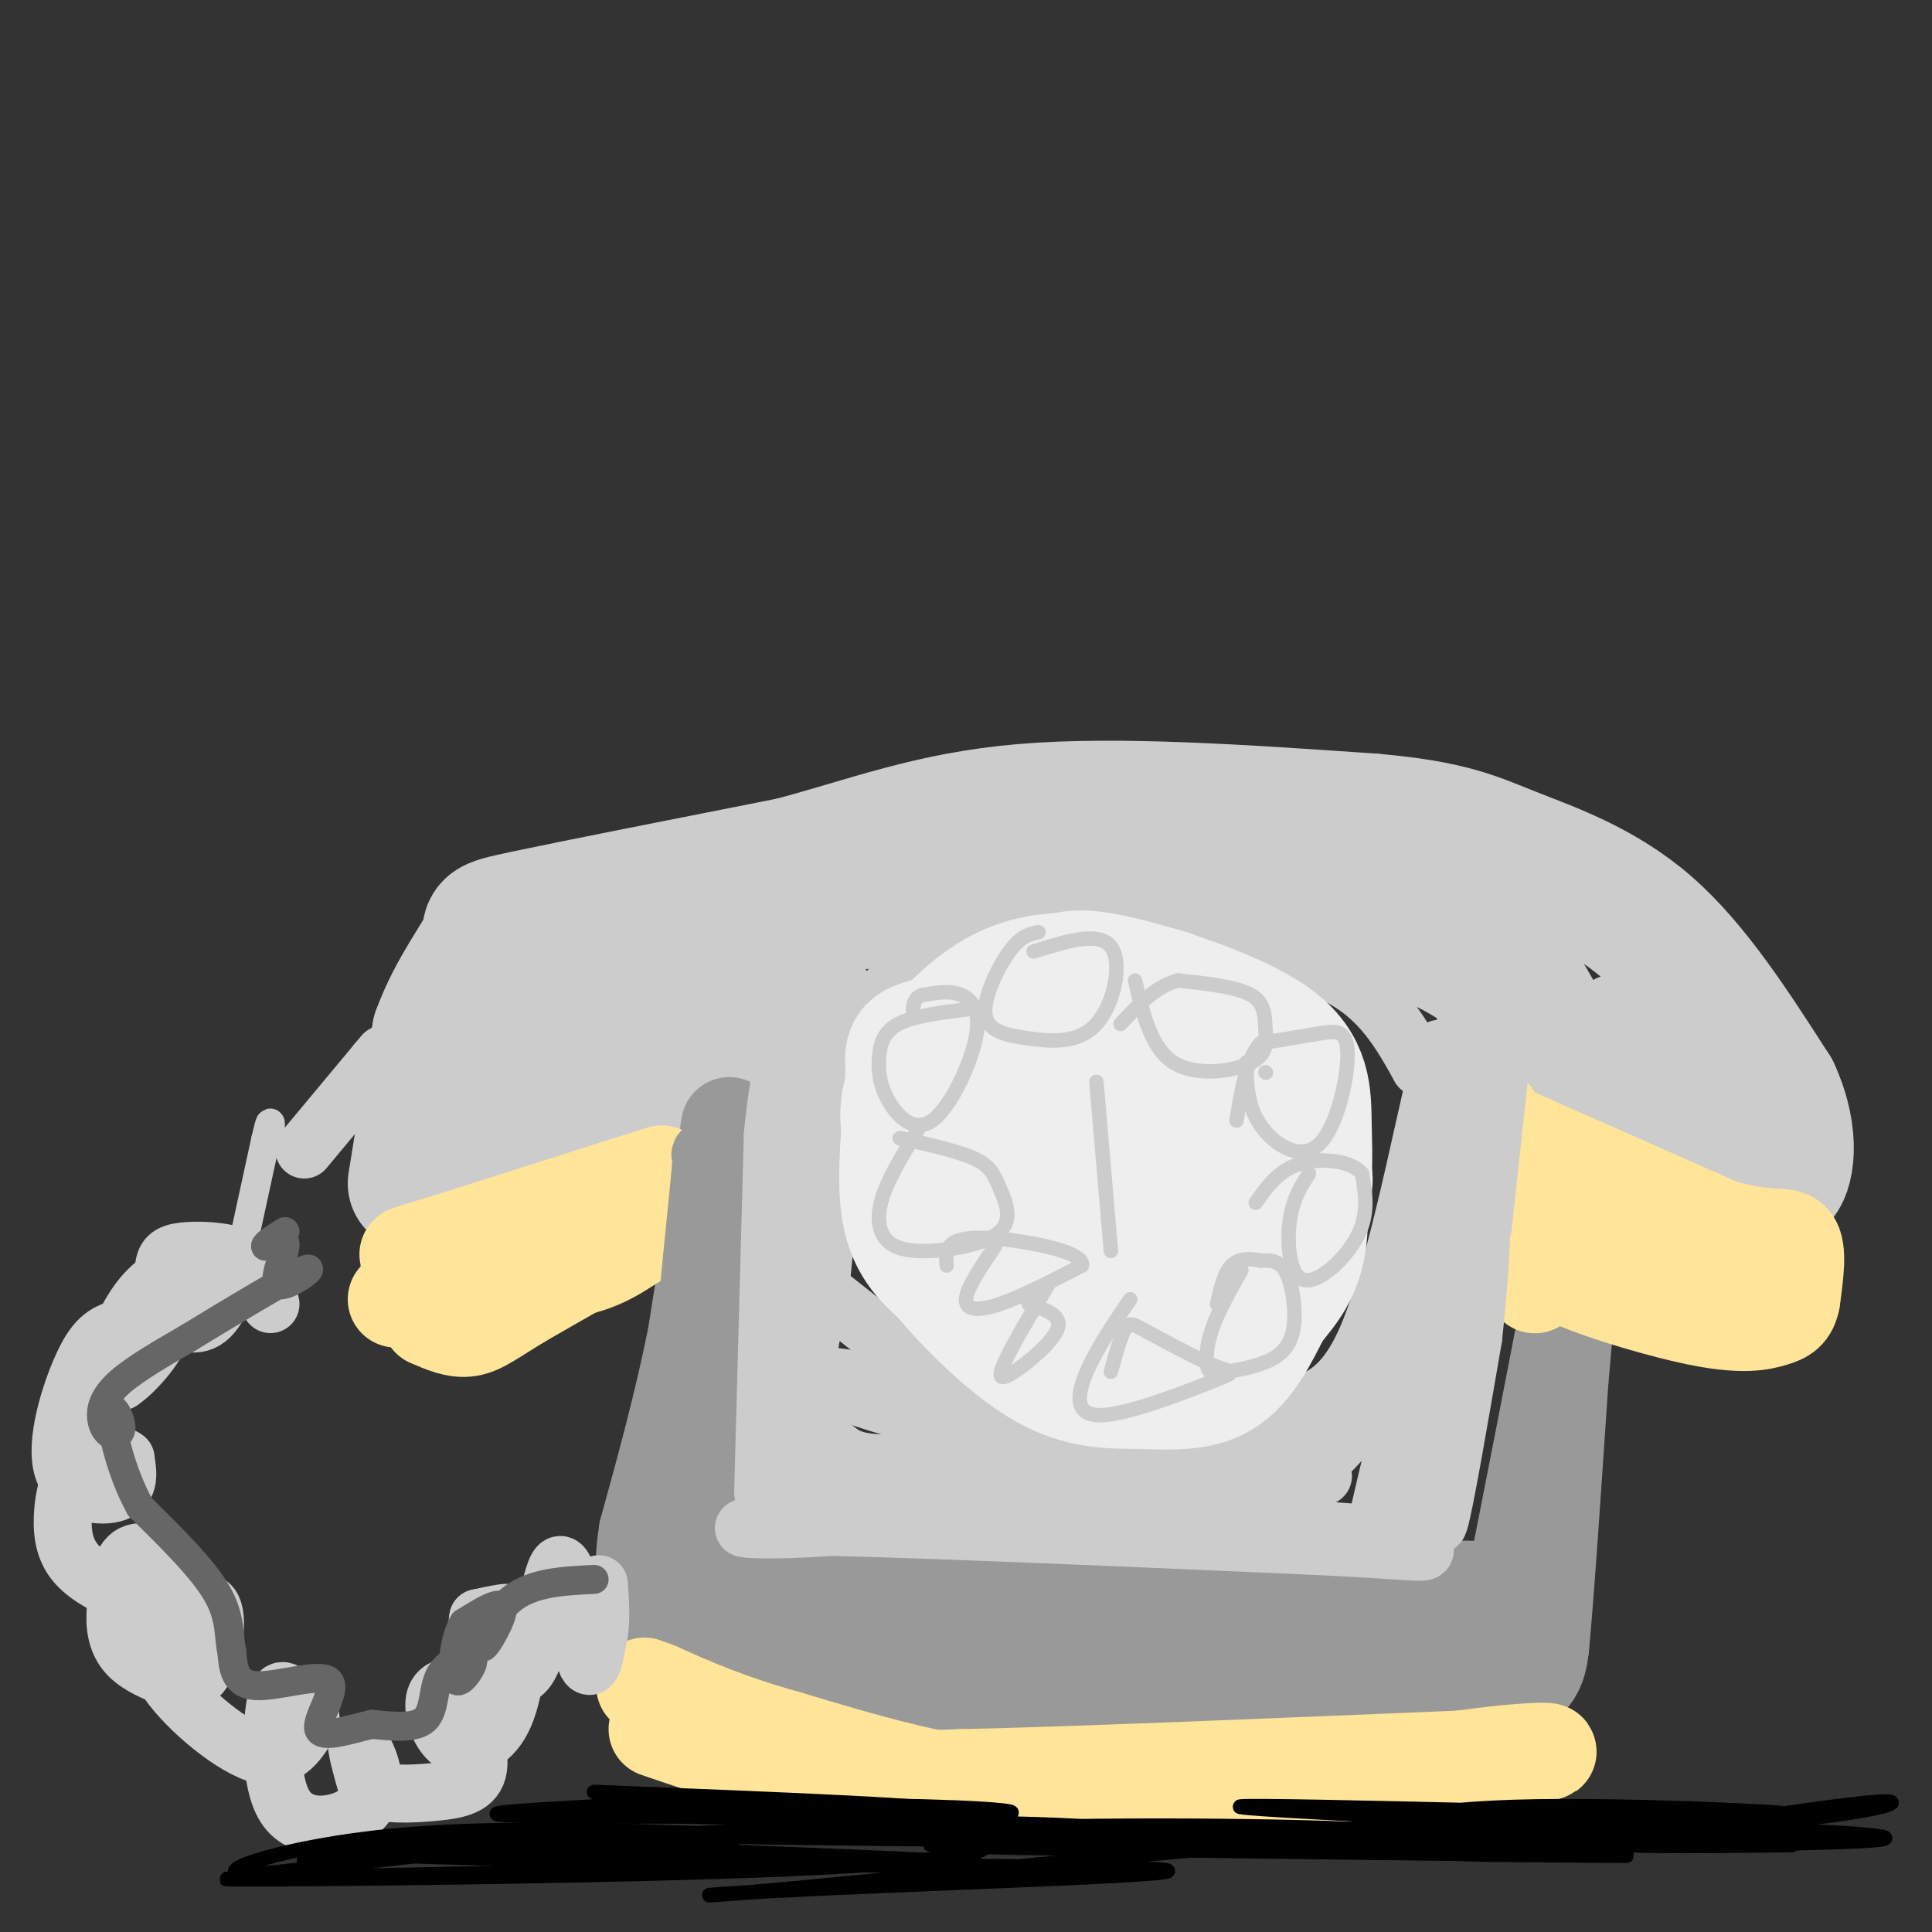 <svg viewBox='0 0 400 400' version='1.1' xmlns='http://www.w3.org/2000/svg' xmlns:xlink='http://www.w3.org/1999/xlink'><rect x="0" y="0" width="400" height="400" fill="#333333" stroke="none"/><g fill='none' stroke='#cccccc' stroke-width='28' stroke-linecap='round' stroke-linejoin='round'><path d='M86,245c0.000,0.000 5.000,-31.000 5,-31'/><path d='M91,214c3.214,-8.929 8.750,-15.750 10,-19c1.250,-3.250 -1.786,-2.929 8,-5c9.786,-2.071 32.393,-6.536 55,-11'/><path d='M164,179c16.022,-4.244 28.578,-9.356 48,-11c19.422,-1.644 45.711,0.178 72,2'/><path d='M284,170c16.345,1.405 21.208,3.917 29,7c7.792,3.083 18.512,6.738 28,15c9.488,8.262 17.744,21.131 26,34'/><path d='M367,226c4.476,9.726 2.667,17.042 1,18c-1.667,0.958 -3.190,-4.440 -6,-7c-2.810,-2.560 -6.905,-2.280 -11,-2'/><path d='M351,235c-7.222,-2.222 -19.778,-6.778 -26,-11c-6.222,-4.222 -6.111,-8.111 -6,-12'/><path d='M319,212c-4.222,-5.556 -11.778,-13.444 -24,-18c-12.222,-4.556 -29.111,-5.778 -46,-7'/><path d='M249,187c-10.858,-1.772 -15.003,-2.702 -25,-3c-9.997,-0.298 -25.845,0.035 -41,2c-15.155,1.965 -29.616,5.561 -38,9c-8.384,3.439 -10.692,6.719 -13,10'/><path d='M132,205c-6.702,3.810 -16.958,8.333 -25,14c-8.042,5.667 -13.869,12.476 -13,14c0.869,1.524 8.435,-2.238 16,-6'/><path d='M110,227c9.422,-2.400 24.978,-5.400 32,-8c7.022,-2.600 5.511,-4.800 4,-7'/><path d='M146,212c0.500,-1.167 -0.250,-0.583 -1,0'/><path d='M96,244c18.000,-7.917 36.000,-15.833 45,-22c9.000,-6.167 9.000,-10.583 9,-15'/><path d='M150,207c2.667,-3.667 4.833,-5.333 7,-7'/></g>
<g fill='none' stroke='#999999' stroke-width='20' stroke-linecap='round' stroke-linejoin='round'><path d='M151,233c0.000,0.000 -7.000,44.000 -7,44'/><path d='M144,277c-2.833,14.000 -6.417,27.000 -10,40'/><path d='M134,317c-1.452,8.702 -0.083,10.458 1,14c1.083,3.542 1.881,8.869 6,12c4.119,3.131 11.560,4.065 19,5'/><path d='M160,348c21.667,2.000 66.333,4.500 111,7'/><path d='M271,355c25.036,0.631 32.125,-1.292 37,-3c4.875,-1.708 7.536,-3.202 9,-5c1.464,-1.798 1.732,-3.899 2,-6'/><path d='M319,341c1.000,-10.167 2.500,-32.583 4,-55'/><path d='M323,286c0.978,-11.711 1.422,-13.489 0,-6c-1.422,7.489 -4.711,24.244 -8,41'/><path d='M315,321c-0.844,8.200 1.044,8.200 -10,8c-11.044,-0.200 -35.022,-0.600 -59,-1'/><path d='M246,328c-23.643,-0.250 -53.250,-0.375 -70,-1c-16.750,-0.625 -20.643,-1.750 -23,-3c-2.357,-1.250 -3.179,-2.625 -4,-4'/><path d='M149,320c-1.002,-1.343 -1.506,-2.700 -2,-2c-0.494,0.700 -0.979,3.458 -1,6c-0.021,2.542 0.423,4.869 7,7c6.577,2.131 19.289,4.065 32,6'/><path d='M185,337c32.178,0.756 96.622,-0.356 120,0c23.378,0.356 5.689,2.178 -12,4'/><path d='M293,341c-21.524,1.024 -69.333,1.583 -93,1c-23.667,-0.583 -23.190,-2.310 -26,-5c-2.810,-2.690 -8.905,-6.345 -15,-10'/><path d='M159,327c-5.444,-2.178 -11.556,-2.622 -14,-9c-2.444,-6.378 -1.222,-18.689 0,-31'/></g>
<g fill='none' stroke='#ffe599' stroke-width='20' stroke-linecap='round' stroke-linejoin='round'><path d='M136,358c10.750,3.667 21.500,7.333 32,9c10.500,1.667 20.750,1.333 31,1'/><path d='M199,368c23.000,-0.500 65.000,-2.250 107,-4'/><path d='M306,364c20.067,-1.156 16.733,-2.044 6,-1c-10.733,1.044 -28.867,4.022 -47,7'/><path d='M265,370c-17.178,1.800 -36.622,2.800 -54,1c-17.378,-1.800 -32.689,-6.400 -48,-11'/><path d='M163,360c-12.500,-3.500 -19.750,-6.750 -27,-10'/><path d='M136,350c-4.500,-1.667 -2.250,-0.833 0,0'/><path d='M309,231c0.000,0.000 8.000,32.000 8,32'/><path d='M317,263c1.333,5.333 0.667,2.667 0,0'/><path d='M313,235c0.000,0.000 43.000,19.000 43,19'/><path d='M356,254c10.022,3.089 13.578,1.311 15,3c1.422,1.689 0.711,6.844 0,12'/><path d='M371,269c-0.469,2.654 -1.641,3.289 -4,4c-2.359,0.711 -5.904,1.499 -14,0c-8.096,-1.499 -20.742,-5.285 -27,-8c-6.258,-2.715 -6.129,-4.357 -6,-6'/><path d='M320,259c-1.167,-1.167 -1.083,-1.083 -1,-1'/><path d='M331,261c0.000,0.000 31.000,5.000 31,5'/><path d='M329,257c0.000,0.000 4.000,3.000 4,3'/><path d='M137,243c0.000,0.000 -44.000,14.000 -44,14'/><path d='M93,257c-8.978,2.756 -9.422,2.644 -8,3c1.422,0.356 4.711,1.178 8,2'/><path d='M93,262c5.689,0.800 15.911,1.800 23,1c7.089,-0.800 11.044,-3.400 15,-6'/><path d='M131,257c3.889,-2.000 6.111,-4.000 2,-2c-4.111,2.000 -14.556,8.000 -25,14'/><path d='M108,269c-5.978,3.600 -8.422,5.600 -11,6c-2.578,0.400 -5.289,-0.800 -8,-2'/><path d='M89,273c-0.667,-1.000 1.667,-2.500 4,-4'/><path d='M82,269c0.000,0.000 5.000,0.000 5,0'/></g>
<g fill='none' stroke='#cccccc' stroke-width='12' stroke-linecap='round' stroke-linejoin='round'><path d='M158,309c0.000,0.000 2.000,-74.000 2,-74'/><path d='M160,235c1.500,-16.500 4.250,-20.750 7,-25'/><path d='M167,210c2.500,-5.000 5.250,-5.000 8,-5'/><path d='M187,211c-5.583,1.167 -11.167,2.333 -15,13c-3.833,10.667 -5.917,30.833 -8,51'/><path d='M164,275c-2.267,13.978 -3.933,23.422 1,28c4.933,4.578 16.467,4.289 28,4'/><path d='M193,307c22.000,-0.311 63.000,-3.089 63,-2c0.000,1.089 -41.000,6.044 -82,11'/><path d='M174,316c-19.733,1.533 -28.067,-0.133 -10,0c18.067,0.133 62.533,2.067 107,4'/><path d='M271,320c22.071,1.060 23.750,1.708 24,1c0.250,-0.708 -0.929,-2.774 -19,-4c-18.071,-1.226 -53.036,-1.613 -88,-2'/><path d='M188,315c-14.500,-0.333 -6.750,-0.167 1,0'/><path d='M162,310c0.000,0.000 8.000,-45.000 8,-45'/><path d='M170,265c1.548,-13.607 1.417,-25.125 2,-33c0.583,-7.875 1.881,-12.107 4,-16c2.119,-3.893 5.060,-7.446 8,-11'/><path d='M184,205c6.622,-3.933 19.178,-8.267 30,-10c10.822,-1.733 19.911,-0.867 29,0'/><path d='M243,195c11.311,0.711 25.089,2.489 34,7c8.911,4.511 12.956,11.756 17,19'/><path d='M294,221c3.380,3.207 3.329,1.726 1,12c-2.329,10.274 -6.935,32.305 -12,44c-5.065,11.695 -10.590,13.056 -17,15c-6.410,1.944 -13.705,4.472 -21,7'/><path d='M245,299c-11.286,-0.583 -29.000,-5.542 -38,-8c-9.000,-2.458 -9.286,-2.417 -14,-6c-4.714,-3.583 -13.857,-10.792 -23,-18'/><path d='M170,267c-4.247,1.876 -3.365,15.565 -2,23c1.365,7.435 3.214,8.617 5,10c1.786,1.383 3.510,2.967 11,3c7.490,0.033 20.745,-1.483 34,-3'/><path d='M218,300c7.892,-0.410 10.620,0.065 4,-1c-6.620,-1.065 -22.590,-3.671 -35,-7c-12.410,-3.329 -21.260,-7.380 -15,-7c6.260,0.380 27.630,5.190 49,10'/><path d='M221,295c20.440,3.762 47.042,8.167 52,10c4.958,1.833 -11.726,1.095 -15,0c-3.274,-1.095 6.863,-2.548 17,-4'/><path d='M275,301c6.600,-6.222 14.600,-19.778 17,-19c2.400,0.778 -0.800,15.889 -4,31'/><path d='M288,313c1.298,5.714 6.542,4.500 10,-4c3.458,-8.500 5.131,-24.286 5,-27c-0.131,-2.714 -2.065,7.643 -4,18'/><path d='M299,300c-1.156,7.822 -2.044,18.378 -1,15c1.044,-3.378 4.022,-20.689 7,-38'/><path d='M305,277c1.881,-16.845 3.083,-39.958 -1,-32c-4.083,7.958 -13.452,46.988 -17,62c-3.548,15.012 -1.274,6.006 1,-3'/><path d='M288,304c2.378,-11.133 7.822,-37.467 10,-54c2.178,-16.533 1.089,-23.267 0,-30'/><path d='M298,220c0.000,-5.000 0.000,-2.500 0,0'/><path d='M298,248c0.000,0.000 6.000,-40.000 6,-40'/><path d='M307,254c0.000,0.000 6.000,-55.000 6,-55'/><path d='M333,208c5.577,7.446 11.155,14.893 12,18c0.845,3.107 -3.042,1.875 -6,0c-2.958,-1.875 -4.988,-4.393 -9,-11c-4.012,-6.607 -10.006,-17.304 -16,-28'/></g>
<g fill='none' stroke='#999999' stroke-width='12' stroke-linecap='round' stroke-linejoin='round'><path d='M142,273c0.000,0.000 3.000,-30.000 3,-30'/><path d='M145,243c0.500,-5.667 0.250,-4.833 0,-4'/></g>
<g fill='none' stroke='#cccccc' stroke-width='12' stroke-linecap='round' stroke-linejoin='round'><path d='M56,270c-0.911,-3.542 -1.821,-7.083 -5,-9c-3.179,-1.917 -8.625,-2.208 -12,-2c-3.375,0.208 -4.679,0.917 -5,3c-0.321,2.083 0.339,5.542 1,9'/><path d='M35,271c1.630,2.496 5.205,4.237 8,2c2.795,-2.237 4.810,-8.453 4,-11c-0.810,-2.547 -4.444,-1.425 -8,0c-3.556,1.425 -7.034,3.153 -10,7c-2.966,3.847 -5.419,9.813 -6,13c-0.581,3.187 0.709,3.593 2,4'/><path d='M25,286c2.506,-1.539 7.772,-7.388 8,-10c0.228,-2.612 -4.583,-1.987 -8,-1c-3.417,0.987 -5.442,2.337 -8,8c-2.558,5.663 -5.650,15.640 -4,21c1.650,5.360 8.043,6.103 11,5c2.957,-1.103 2.479,-4.051 2,-7'/><path d='M26,302c-1.474,-1.386 -6.160,-1.351 -9,1c-2.840,2.351 -3.836,7.018 -4,11c-0.164,3.982 0.503,7.279 3,10c2.497,2.721 6.824,4.864 10,6c3.176,1.136 5.202,1.263 7,0c1.798,-1.263 3.369,-3.917 2,-6c-1.369,-2.083 -5.677,-3.595 -8,-2c-2.323,1.595 -2.662,6.298 -3,11'/><path d='M24,333c-0.383,3.477 0.161,6.670 2,9c1.839,2.330 4.974,3.797 8,5c3.026,1.203 5.945,2.140 8,-1c2.055,-3.140 3.247,-10.358 2,-13c-1.247,-2.642 -4.932,-0.708 -8,2c-3.068,2.708 -5.518,6.191 -2,12c3.518,5.809 13.005,13.946 19,16c5.995,2.054 8.497,-1.973 11,-6'/><path d='M64,357c1.242,-1.797 -1.152,-3.288 -3,-5c-1.848,-1.712 -3.149,-3.643 -4,1c-0.851,4.643 -1.253,15.860 2,21c3.253,5.140 10.161,4.202 14,2c3.839,-2.202 4.611,-5.670 4,-9c-0.611,-3.330 -2.603,-6.523 -3,-6c-0.397,0.523 0.802,4.761 2,9'/><path d='M76,370c2.889,1.708 9.111,1.479 14,1c4.889,-0.479 8.444,-1.208 9,-5c0.556,-3.792 -1.887,-10.647 -3,-14c-1.113,-3.353 -0.895,-3.203 -2,-3c-1.105,0.203 -3.533,0.460 -4,3c-0.467,2.540 1.027,7.363 4,9c2.973,1.637 7.426,0.088 10,-5c2.574,-5.088 3.270,-13.716 3,-18c-0.270,-4.284 -1.506,-4.224 -3,-4c-1.494,0.224 -3.247,0.612 -5,1'/><path d='M99,335c-0.501,1.496 0.747,4.735 3,8c2.253,3.265 5.511,6.556 8,1c2.489,-5.556 4.209,-19.957 6,-20c1.791,-0.043 3.655,14.274 5,19c1.345,4.726 2.173,-0.137 3,-5'/><path d='M124,338c0.500,-2.500 0.250,-6.250 0,-10'/></g>
<g fill='none' stroke='#cccccc' stroke-width='6' stroke-linecap='round' stroke-linejoin='round'><path d='M50,259c0.000,0.000 5.000,-23.000 5,-23'/><path d='M55,236c1.000,-4.333 1.000,-3.667 1,-3'/></g>
<g fill='none' stroke='#cccccc' stroke-width='12' stroke-linecap='round' stroke-linejoin='round'><path d='M63,238c0.000,0.000 15.000,-18.000 15,-18'/><path d='M78,220c2.500,-3.000 1.250,-1.500 0,0'/></g>
<g fill='none' stroke='#666666' stroke-width='6' stroke-linecap='round' stroke-linejoin='round'><path d='M123,327c-6.339,0.304 -12.679,0.607 -17,4c-4.321,3.393 -6.625,9.875 -6,10c0.625,0.125 4.179,-6.107 4,-8c-0.179,-1.893 -4.089,0.554 -8,3'/><path d='M96,336c-1.847,2.960 -2.466,8.861 -2,11c0.466,2.139 2.017,0.518 3,-1c0.983,-1.518 1.397,-2.933 0,-3c-1.397,-0.067 -4.607,1.213 -6,4c-1.393,2.787 -0.969,7.082 -3,9c-2.031,1.918 -6.515,1.459 -11,1'/><path d='M77,357c-4.537,1.026 -10.381,3.089 -11,1c-0.619,-2.089 3.987,-8.332 2,-10c-1.987,-1.668 -10.568,1.238 -15,1c-4.432,-0.238 -4.716,-3.619 -5,-7'/><path d='M48,342c-0.733,-2.956 -0.067,-6.844 -3,-12c-2.933,-5.156 -9.467,-11.578 -16,-18'/><path d='M29,312c-3.978,-7.165 -5.923,-16.079 -6,-19c-0.077,-2.921 1.714,0.151 2,2c0.286,1.849 -0.934,2.475 -2,2c-1.066,-0.475 -1.979,-2.051 -2,-4c-0.021,-1.949 0.851,-4.271 4,-7c3.149,-2.729 8.574,-5.864 14,-9'/><path d='M39,277c7.933,-4.872 20.766,-12.553 24,-14c3.234,-1.447 -3.129,3.341 -5,3c-1.871,-0.341 0.751,-5.812 1,-8c0.249,-2.188 -1.876,-1.094 -4,0'/><path d='M55,258c0.000,-0.500 2.000,-1.750 4,-3'/></g>
<g fill='none' stroke='#eeeeee' stroke-width='28' stroke-linecap='round' stroke-linejoin='round'><path d='M249,211c-1.622,-1.356 -3.244,-2.711 -6,-4c-2.756,-1.289 -6.644,-2.511 -15,-1c-8.356,1.511 -21.178,5.756 -34,10'/><path d='M194,216c-6.238,1.750 -4.833,1.125 -5,7c-0.167,5.875 -1.905,18.250 -1,26c0.905,7.750 4.452,10.875 8,14'/><path d='M196,263c5.065,6.239 13.729,14.837 21,19c7.271,4.163 13.150,3.890 19,4c5.850,0.110 11.671,0.603 16,-2c4.329,-2.603 7.164,-8.301 10,-14'/><path d='M262,270c3.207,-4.013 6.224,-7.045 7,-14c0.776,-6.955 -0.689,-17.833 -1,-24c-0.311,-6.167 0.532,-7.622 -5,-11c-5.532,-3.378 -17.438,-8.679 -28,-9c-10.562,-0.321 -19.781,4.340 -29,9'/><path d='M206,221c-6.347,4.204 -7.715,10.215 -9,13c-1.285,2.785 -2.488,2.343 1,10c3.488,7.657 11.667,23.413 17,30c5.333,6.587 7.820,4.004 13,3c5.180,-1.004 13.051,-0.430 17,-7c3.949,-6.570 3.974,-20.285 4,-34'/><path d='M249,236c-1.017,-7.036 -5.560,-7.626 -12,-8c-6.440,-0.374 -14.778,-0.532 -20,0c-5.222,0.532 -7.329,1.754 -7,7c0.329,5.246 3.095,14.516 5,19c1.905,4.484 2.950,4.182 8,4c5.050,-0.182 14.105,-0.245 19,-3c4.895,-2.755 5.632,-8.202 5,-15c-0.632,-6.798 -2.632,-14.946 -5,-20c-2.368,-5.054 -5.105,-7.016 -8,-8c-2.895,-0.984 -5.947,-0.992 -9,-1'/><path d='M225,211c-4.968,2.605 -12.888,9.616 -17,13c-4.112,3.384 -4.415,3.141 -5,9c-0.585,5.859 -1.453,17.819 0,24c1.453,6.181 5.226,6.585 10,8c4.774,1.415 10.548,3.843 21,1c10.452,-2.843 25.583,-10.958 32,-16c6.417,-5.042 4.119,-7.012 2,-10c-2.119,-2.988 -4.060,-6.994 -6,-11'/><path d='M262,229c-1.974,-3.394 -3.908,-6.381 -6,-9c-2.092,-2.619 -4.341,-4.872 -11,-6c-6.659,-1.128 -17.729,-1.131 -26,1c-8.271,2.131 -13.743,6.396 -17,10c-3.257,3.604 -4.300,6.547 -5,12c-0.700,5.453 -1.057,13.415 1,20c2.057,6.585 6.529,11.792 11,17'/><path d='M209,274c3.370,3.864 6.295,5.026 8,6c1.705,0.974 2.190,1.762 9,1c6.810,-0.762 19.946,-3.075 28,-8c8.054,-4.925 11.027,-12.463 14,-20'/><path d='M268,253c2.606,-6.781 2.121,-13.735 2,-20c-0.121,-6.265 0.121,-11.841 -7,-17c-7.121,-5.159 -21.606,-9.903 -30,-12c-8.394,-2.097 -10.697,-1.549 -13,-1'/><path d='M220,203c-4.480,0.160 -9.181,1.059 -14,4c-4.819,2.941 -9.756,7.922 -13,12c-3.244,4.078 -4.797,7.252 -5,11c-0.203,3.748 0.942,8.071 5,13c4.058,4.929 11.029,10.465 18,16'/><path d='M211,259c5.642,3.789 10.747,5.261 17,0c6.253,-5.261 13.656,-17.256 15,-22c1.344,-4.744 -3.369,-2.239 -6,0c-2.631,2.239 -3.180,4.211 -3,7c0.180,2.789 1.090,6.394 2,10'/></g>
<g fill='none' stroke='#cccccc' stroke-width='3' stroke-linecap='round' stroke-linejoin='round'><path d='M206,258c-2.933,4.356 -5.867,8.711 -6,11c-0.133,2.289 2.533,2.511 7,1c4.467,-1.511 10.733,-4.756 17,-8'/><path d='M224,262c0.440,-2.310 -6.958,-4.083 -13,-5c-6.042,-0.917 -10.726,-0.976 -13,0c-2.274,0.976 -2.137,2.988 -2,5'/><path d='M234,269c-3.477,5.121 -6.954,10.242 -9,15c-2.046,4.758 -2.662,9.152 3,9c5.662,-0.152 17.601,-4.848 23,-7c5.399,-2.152 4.257,-1.758 1,-3c-3.257,-1.242 -8.628,-4.121 -14,-7'/><path d='M238,276c-3.156,-1.711 -4.044,-2.489 -5,-1c-0.956,1.489 -1.978,5.244 -3,9'/><path d='M257,263c-2.373,4.209 -4.747,8.417 -6,12c-1.253,3.583 -1.387,6.540 -1,8c0.387,1.460 1.294,1.424 4,1c2.706,-0.424 7.210,-1.237 10,-3c2.790,-1.763 3.867,-4.475 4,-8c0.133,-3.525 -0.676,-7.864 -2,-10c-1.324,-2.136 -3.162,-2.068 -5,-2'/><path d='M261,261c-1.978,-0.444 -4.422,-0.556 -6,1c-1.578,1.556 -2.289,4.778 -3,8'/><path d='M271,243c-1.708,2.679 -3.417,5.357 -4,10c-0.583,4.643 -0.042,11.250 3,12c3.042,0.750 8.583,-4.357 11,-9c2.417,-4.643 1.708,-8.821 1,-13'/><path d='M282,243c-2.333,-2.822 -8.667,-3.378 -13,-2c-4.333,1.378 -6.667,4.689 -9,8'/><path d='M217,266c-3.726,6.298 -7.452,12.595 -9,16c-1.548,3.405 -0.917,3.917 2,2c2.917,-1.917 8.119,-6.262 9,-9c0.881,-2.738 -2.560,-3.869 -6,-5'/><path d='M190,234c-2.806,4.582 -5.612,9.164 -7,13c-1.388,3.836 -1.357,6.925 0,9c1.357,2.075 4.040,3.136 9,3c4.960,-0.136 12.195,-1.469 15,-4c2.805,-2.531 1.178,-6.258 0,-9c-1.178,-2.742 -1.908,-4.498 -5,-6c-3.092,-1.502 -8.546,-2.751 -14,-4'/><path d='M188,236c-2.500,-0.667 -1.750,-0.333 -1,0'/><path d='M200,209c-5.456,0.684 -10.912,1.368 -14,3c-3.088,1.632 -3.807,4.212 -4,7c-0.193,2.788 0.139,5.783 2,9c1.861,3.217 5.251,6.656 9,4c3.749,-2.656 7.855,-11.407 9,-17c1.145,-5.593 -0.673,-8.026 -3,-9c-2.327,-0.974 -5.164,-0.487 -8,0'/><path d='M191,206c-1.667,0.500 -1.833,1.750 -2,3'/><path d='M215,193c-1.797,0.360 -3.594,0.720 -6,4c-2.406,3.280 -5.421,9.481 -5,13c0.421,3.519 4.278,4.356 9,5c4.722,0.644 10.310,1.097 14,-3c3.690,-4.097 5.483,-12.742 3,-16c-2.483,-3.258 -9.241,-1.129 -16,1'/><path d='M227,224c0.000,0.000 3.000,35.000 3,35'/><path d='M262,222c0.000,0.000 0.100,0.100 0.1,0.1'/><path d='M258,220c0.120,4.501 0.239,9.002 3,13c2.761,3.998 8.163,7.494 12,4c3.837,-3.494 6.110,-13.979 6,-19c-0.110,-5.021 -2.603,-4.577 -6,-4c-3.397,0.577 -7.699,1.289 -12,2'/><path d='M261,216c-2.833,3.000 -3.917,9.500 -5,16'/><path d='M235,203c1.660,7.024 3.321,14.048 8,17c4.679,2.952 12.378,1.833 16,0c3.622,-1.833 3.167,-4.378 3,-7c-0.167,-2.622 -0.048,-5.321 -3,-7c-2.952,-1.679 -8.976,-2.340 -15,-3'/><path d='M244,203c-4.500,1.000 -8.250,5.000 -12,9'/></g>
<g fill='none' stroke='#000000' stroke-width='3' stroke-linecap='round' stroke-linejoin='round'><path d='M123,371c38.800,1.533 77.600,3.067 70,4c-7.600,0.933 -61.600,1.267 -81,1c-19.400,-0.267 -4.200,-1.133 11,-2'/><path d='M123,374c15.352,-0.438 48.232,-0.532 68,0c19.768,0.532 26.422,1.689 6,2c-20.422,0.311 -67.921,-0.224 -60,0c7.921,0.224 71.263,1.207 85,2c13.737,0.793 -22.132,1.397 -58,2'/><path d='M164,380c1.972,-0.241 35.901,-1.844 70,-2c34.099,-0.156 68.367,1.133 48,2c-20.367,0.867 -95.368,1.310 -89,2c6.368,0.690 94.105,1.626 127,2c32.895,0.374 10.947,0.187 -11,0'/><path d='M309,384c-22.778,-0.578 -74.222,-2.022 -73,-3c1.222,-0.978 55.111,-1.489 109,-2'/><path d='M345,379c27.033,0.041 40.117,1.144 10,0c-30.117,-1.144 -103.433,-4.533 -98,-5c5.433,-0.467 89.617,1.990 110,2c20.383,0.010 -23.033,-2.426 -49,-2c-25.967,0.426 -34.483,3.713 -43,7'/><path d='M275,381c22.229,1.334 99.302,1.170 113,0c13.698,-1.170 -35.978,-3.344 -79,-3c-43.022,0.344 -79.391,3.208 -64,4c15.391,0.792 82.540,-0.488 96,-1c13.460,-0.512 -26.770,-0.256 -67,0'/><path d='M274,381c-33.929,2.204 -85.252,7.715 -110,10c-24.748,2.285 -22.922,1.344 6,0c28.922,-1.344 84.941,-3.093 69,-4c-15.941,-0.907 -103.840,-0.974 -128,-1c-24.160,-0.026 15.420,-0.013 55,0'/><path d='M166,386c-3.081,-1.050 -38.284,-3.675 -63,-4c-24.716,-0.325 -38.947,1.651 -25,2c13.947,0.349 56.071,-0.929 69,-2c12.929,-1.071 -3.339,-1.937 -28,-1c-24.661,0.937 -57.716,3.675 -56,4c1.716,0.325 38.205,-1.764 64,-2c25.795,-0.236 40.898,1.382 56,3'/><path d='M183,386c-2.588,-0.510 -37.058,-3.286 -70,-4c-32.942,-0.714 -64.356,0.633 -35,2c29.356,1.367 119.480,2.753 124,2c4.520,-0.753 -76.566,-3.644 -97,-4c-20.434,-0.356 19.783,1.822 60,4'/><path d='M165,386c-23.726,1.327 -113.040,2.644 -118,3c-4.960,0.356 74.434,-0.250 116,-2c41.566,-1.750 45.305,-4.643 38,-6c-7.305,-1.357 -25.652,-1.179 -44,-1'/><path d='M157,380c-21.032,-0.765 -51.611,-2.177 -75,0c-23.389,2.177 -39.589,7.944 -31,8c8.589,0.056 41.966,-5.600 84,-8c42.034,-2.400 92.724,-1.543 95,-1c2.276,0.543 -43.862,0.771 -90,1'/><path d='M140,380c21.583,0.667 120.542,1.833 179,0c58.458,-1.833 76.417,-6.667 72,-7c-4.417,-0.333 -31.208,3.833 -58,8'/><path d='M333,381c-3.333,1.500 17.333,1.250 38,1'/></g>
</svg>